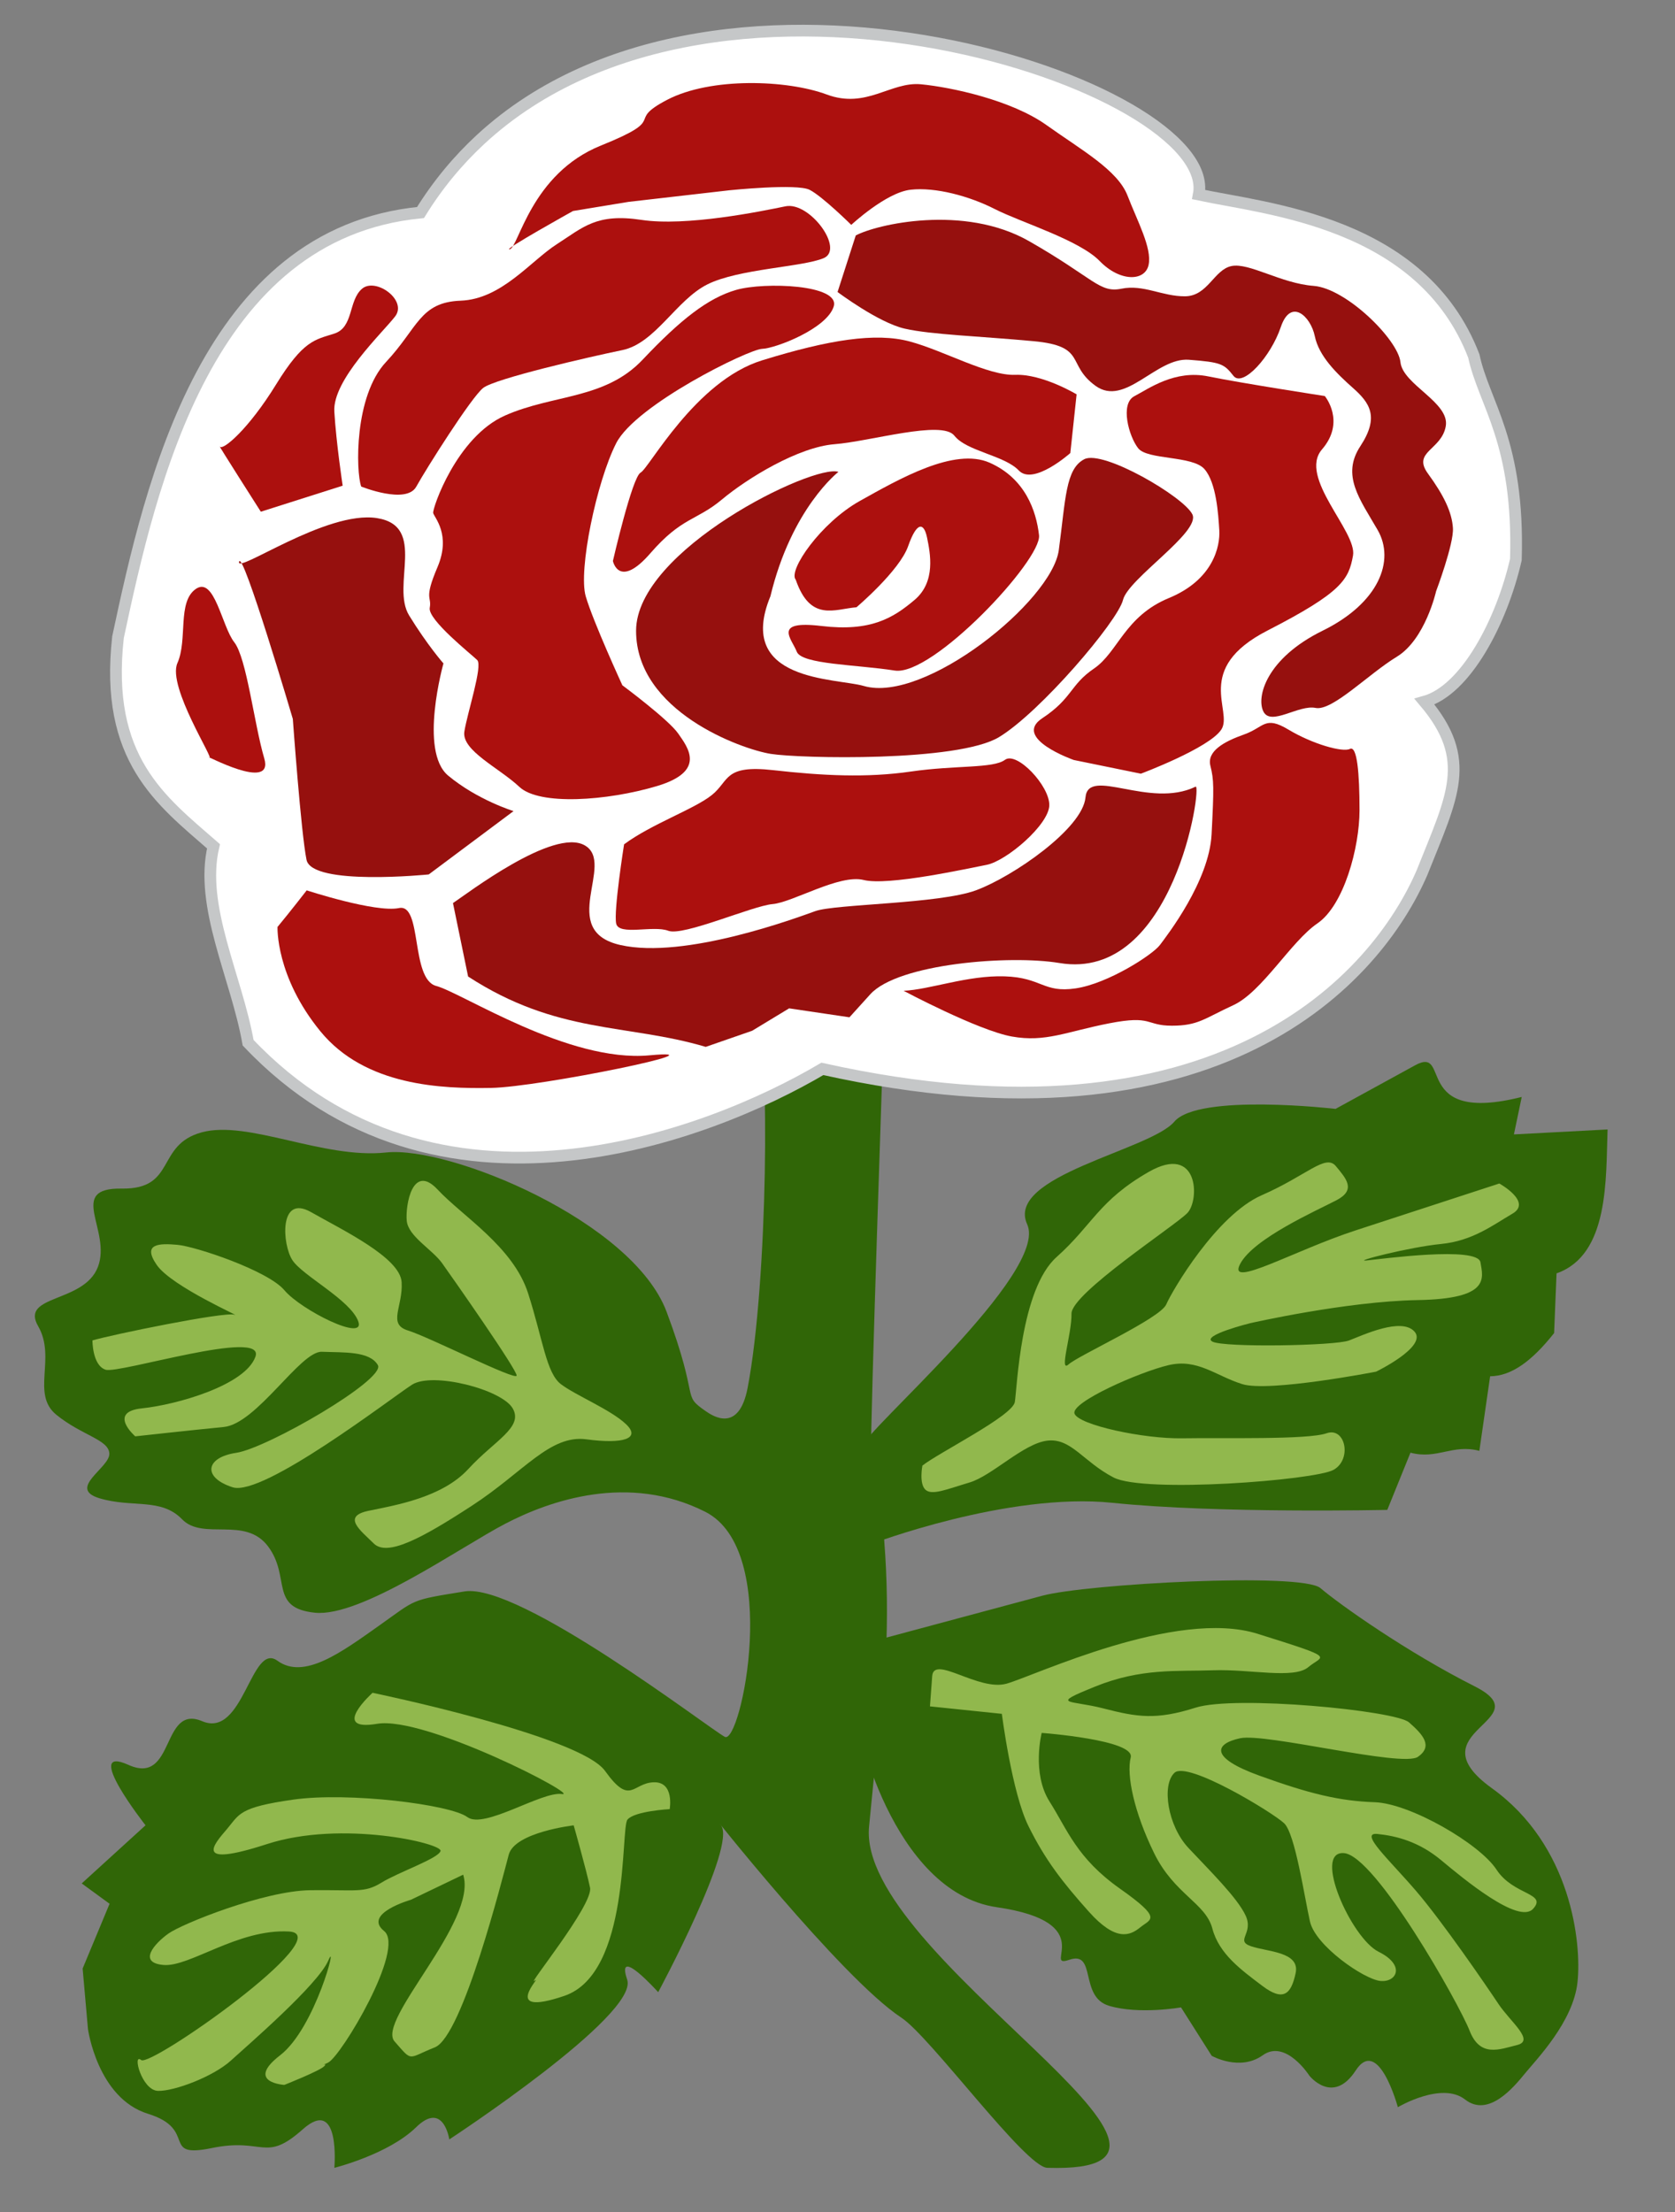<?xml version="1.0" encoding="UTF-8" standalone="no"?>
<svg xmlns="http://www.w3.org/2000/svg" width="60" height="79.2">
  <rect width="100%" height="100%" fill="#808080" stroke="none"/>
  <path fill="#306607" fill-rule="evenodd" d="M31.677 55.183c-.103-1.305-.348-2.188-.471-3.228-.052-.445.481-16.005.481-16.005s-5.191-.215-4.561.719c.443.657.39 9.209-.346 13.027-.31 1.612-1.232 1.017-1.498.832-.895-.623-.185-.301-1.402-3.555-1.217-3.254-7.795-5.952-10.045-5.709-2.249.244-4.95-1.172-6.609-.721-1.659.451-.893 2.045-2.871 2.014-1.978-.031-.349 1.496-.847 2.803-.498 1.307-2.8.985-2.142 2.122.658 1.137-.264 2.429.653 3.174.917.745 1.879.886 1.898 1.391.019.505-1.525 1.247-.35 1.599 1.175.352 2.2-.028 2.954.75.754.778 2.264-.127 3.085.977.821 1.103.028 2.2 1.675 2.37 1.647.17 5.202-2.342 6.81-3.182 1.609-.84 4.425-1.819 7.17-.433 2.745 1.386 1.274 8.366.702 8.059-.572-.306-7.355-5.527-9.325-5.206-1.97.32-1.693.258-3.057 1.223-1.363.965-2.694 1.949-3.643 1.258-.949-.69-1.207 2.793-2.693 2.166C5.76 61 6.281 63.947 4.598 63.19c-1.683-.757.615 2.164.615 2.164L2.927 67.436l.998.728-.965 2.319.191 2.166s.34 2.475 2.151 3.035c1.812.56.416 1.611 2.288 1.226s1.893.544 3.255-.67c1.362-1.213 1.132 1.379 1.132 1.379s1.936-.483 2.925-1.45c.989-.967 1.192.433 1.192.433s6.803-4.453 6.372-5.722c-.431-1.269 1.111.45 1.111.45s2.823-5.246 2.248-5.976c-.662-.842 4.282 5.457 6.463 6.889 1.042.684 4.442 5.35 5.225 5.375 7.644.246-6.838-7.575-6.382-12.22l.602-6.121c.065-1.349.049-2.75-.058-4.096z"/>
  <path fill="#91b84d" fill-rule="evenodd" d="M3.314 47.993c.658-.199 4.743-1.039 5.085-.919.343.12-2.239-1.001-2.781-1.779-.541-.778.093-.782.741-.724.647.058 3.24.922 3.83 1.627.59.705 2.928 1.876 2.643 1.109-.285-.767-1.986-1.625-2.356-2.184-.369-.559-.489-2.378.662-1.725 1.151.653 3.195 1.63 3.249 2.509.054.879-.517 1.504.229 1.732.746.228 3.868 1.81 3.891 1.614.023-.195-2.314-3.527-2.671-4.026-.357-.498-1.214-.958-1.266-1.519-.052-.561.208-2.076 1.105-1.117.896.96 2.709 2.048 3.243 3.718.534 1.669.65 2.853 1.177 3.253.527.4 1.775.906 2.327 1.428.552.522-.106.721-1.413.545-1.307-.176-2.24 1.16-4.089 2.366-1.849 1.206-3.054 1.836-3.533 1.362-.479-.473-1.153-.97-.177-1.171.975-.201 2.634-.478 3.568-1.497.934-1.018 1.982-1.488 1.587-2.169-.394-.681-2.876-1.315-3.606-.847-.73.468-5.337 4.021-6.425 3.673-1.088-.348-.982-1.069.128-1.234 1.11-.165 5.369-2.63 5.073-3.141-.296-.511-1.235-.445-2.005-.477-.769-.032-2.33 2.576-3.513 2.693-1.183.116-3.172.335-3.172.335s-1.006-.873.239-1.002c1.244-.129 3.707-.826 4.067-1.853.36-1.027-4.892.625-5.369.469-.477-.156-.47-1.047-.47-1.047zm13.277 19.129c.534 1.669-3.121 5.218-2.457 5.971.663.753.443.608 1.442.212.999-.396 2.432-6.093 2.648-6.899.215-.807 2.326-1.05 2.326-1.05s.461 1.621.586 2.231c.125.61-2.312 3.59-1.984 3.331.328-.258-1.311 1.35 1.065.543 2.376-.807 2.006-6.005 2.26-6.311.255-.307 1.512-.375 1.512-.375s.178-.99-.579-.961c-.757.029-.829.859-1.736-.406-.906-1.264-8.329-2.798-8.329-2.798s-1.555 1.4.165 1.11c1.72-.29 7.339 2.621 6.618 2.515-.721-.106-2.788 1.273-3.389.824-.601-.448-4.253-.904-6.229-.625-1.976.279-1.926.523-2.387 1.063-.461.54-1.237 1.398 1.443.529 2.681-.869 6.287-.022 6.215.247-.072.269-1.497.753-2.118 1.135-.62.382-.902.249-2.55.27-1.648.021-4.583 1.197-5.082 1.554-.498.357-1.11 1.043-.173 1.123.937.08 2.666-1.299 4.494-1.198 1.829.101-4.965 4.875-5.295 4.602-.329-.273.019 1.087.602 1.104.583.016 1.976-.509 2.608-1.082.632-.574 3.123-2.723 3.492-3.583.369-.86-.458 2.413-1.724 3.39-1.266.977.15 1.061.15 1.061s1.262-.498 1.431-.67c.169-.171-.321.1.143-.132.464-.232 2.775-4.084 1.999-4.708-.777-.625.963-1.119.963-1.119z"/>
  <path fill="#306607" fill-rule="evenodd" d="M30.698 61.194c-.134.402 1.26 6.551 5.005 7.093 3.745.542 1.602 2.227 2.596 1.884.993-.343.346 1.326 1.43 1.647 1.084.321 2.576.056 2.576.056l1.099 1.733s1.003.571 1.828-.019c.825-.59 1.67.73 1.67.73s.842 1.071 1.66-.184c.818-1.255 1.51 1.313 1.51 1.313s1.569-.931 2.407-.275c.838.656 1.74-.434 2.151-.937.41-.503 1.725-1.846 1.877-3.26.151-1.414-.218-4.9-3.065-6.947-2.847-2.047 1.802-2.429-.62-3.65s-4.85-2.94-5.521-3.515c-.671-.575-8.388-.153-9.968.272l-5.8 1.557zm.48-5.9s4.915-1.875 8.673-1.486c3.758.389 9.843.253 9.843.253l.83-2.048c.964.254 1.504-.319 2.468-.066l.386-2.67c.762-.006 1.496-.542 2.292-1.547l.087-2.138c1.898-.659 1.764-3.418 1.828-5.152l-3.355.177.28-1.341c-3.986 1.002-2.493-1.861-3.821-1.133l-2.848 1.56s-4.904-.568-5.776.458c-.872 1.026-6.065 1.937-5.271 3.674s-5.901 7.474-5.869 7.921z"/>
  <path fill="#91b84d" fill-rule="evenodd" d="M33.039 52.477c.581-.463 3.231-1.778 3.313-2.278.082-.5.202-4.036 1.496-5.191 1.294-1.155 1.506-2.02 3.3-3.048 1.794-1.028 1.83 1.01 1.385 1.471-.445.461-4.164 2.881-4.151 3.606.013.725-.461 2.138-.104 1.814.357-.323 3.279-1.643 3.497-2.145.218-.502 1.802-3.203 3.421-3.911 1.619-.708 2.285-1.49 2.655-1.043.37.447.74.848.021 1.223-.719.375-2.967 1.365-3.449 2.28-.483.915 1.94-.487 4.148-1.205 2.208-.718 5.136-1.675 5.136-1.675s1.189.659.472 1.079c-.718.42-1.433.976-2.564 1.087-1.131.11-3.206.645-2.663.59.543-.055 3.978-.522 4.079.065.101.587.34 1.308-2.242 1.353-2.582.045-6.012.829-6.012.829s-1.76.438-1.348.658c.412.219 4.398.15 4.893-.04.495-.19 1.888-.848 2.351-.313.462.536-1.38 1.429-1.38 1.429s-3.838.746-4.795.446c-.957-.3-1.602-.924-2.64-.679-1.038.244-3.511 1.33-3.368 1.735.143.405 2.462.909 3.867.884 1.404-.024 4.487.058 5.162-.18.675-.238.922.935.249 1.31-.673.374-6.782.843-7.879.273-1.097-.57-1.52-1.423-2.379-1.318-.859.106-1.972 1.258-2.783 1.498-.811.241-1.351.477-1.581.254-.23-.223-.105-.859-.105-.859zm.353 7.536c.058-.773 1.659.554 2.665.27 1.007-.284 6.073-2.699 8.989-1.786 2.916.913 2.332.757 1.819 1.194-.513.436-2.087.067-3.403.113-1.316.047-2.581-.086-4.235.584-1.654.67-.922.468.291.78 1.214.312 1.89.425 3.31-.026 1.42-.451 7.159.102 7.643.526.484.424.878.845.322 1.234-.557.39-5.456-.861-6.369-.665-.913.196-1.111.688.681 1.337 1.792.649 2.871.911 4.138.954 1.268.042 3.758 1.485 4.362 2.412.604.927 1.831.832 1.313 1.404-.518.572-2.502-1.081-3.296-1.742-.794-.661-1.603-.869-2.28-.937-.678-.068.423.921 1.383 2.04.96 1.12 2.516 3.393 2.948 4.042.432.649 1.316 1.313.676 1.473-.64.16-1.33.454-1.706-.51-.376-.964-3.372-6.277-4.503-6.36-1.13-.083.261 3.046 1.242 3.532.981.486.643 1.109.056 1.044-.587-.065-2.315-1.256-2.513-2.123-.198-.868-.53-3.145-.925-3.521-.395-.376-3.461-2.245-3.929-1.808-.468.438-.244 1.896.5 2.691.744.795 1.754 1.781 2.05 2.425.296.644-.392.893.19 1.094.583.201 1.761.195 1.6.96-.162.765-.442 1.028-1.194.459-.752-.569-1.549-1.139-1.79-2.054-.242-.915-1.365-1.224-2.086-2.698-.722-1.474-.995-2.798-.838-3.428.157-.629-3.189-.877-3.189-.877s-.365 1.438.281 2.457c.646 1.019.975 2.027 2.525 3.121s1.097 1.079.725 1.384c-.373.305-.878.515-1.84-.56-.962-1.075-1.57-1.865-2.164-3.064-.595-1.198-.954-4.021-.954-4.021l-2.575-.267z"/>
  <path fill="#fff" fill-rule="evenodd" stroke="#c5c7c8" stroke-width=".419" d="M4.227 22.814C5.409 17.276 7.425 8.354 15.063 7.61c.623-1.008 1.352-1.879 2.161-2.626 8.614-7.945 26.469-1.87 25.716 1.984 2.425.52 8.002.961 9.854 5.78.364 1.707 1.634 3.058 1.506 7.288-.505 2.208-1.791 4.673-3.273 5.088 1.754 2.074 1.004 3.375-.09 6.122-1.615 3.735-7.23 10.194-21.479 7.025-4.079 2.41-13.835 6.179-20.57-.937-.414-2.344-1.753-4.878-1.24-7.032-1.881-1.643-3.909-3.116-3.421-7.487Z"/>
  <path fill="#96100e" fill-rule="evenodd" d="M30.034 16.896c-.891-.301-7.246 2.798-7.249 5.687-.003 2.889 3.777 4.244 4.827 4.41 1.051.166 6.693.292 8.171-.599 1.478-.891 4.258-4.153 4.444-4.914.186-.761 2.791-2.433 2.485-3.063-.306-.629-3.198-2.323-3.872-1.975-.674.348-.666 1.424-.913 3.255-.247 1.831-4.81 5.496-6.982 4.865-.999-.29-4.614-.144-3.348-3.213.759-3.161 2.437-4.454 2.437-4.454zM8.565 20.113c-.124.463 3.124-1.847 4.935-1.563 1.811.284.497 2.416 1.155 3.486s1.23 1.718 1.23 1.718-.887 3.139.169 4.017c1.057.878 2.342 1.27 2.342 1.27l-3.038 2.268s-4.184.423-4.378-.523c-.195-.946-.491-5.046-.491-5.046s-1.8-6.09-1.924-5.627zm7.661 12.222c.482-.318 3.603-2.712 4.722-2.066 1.119.646-1.014 3.056 1.282 3.569 2.296.513 6.263-.96 6.977-1.216.714-.256 4.437-.256 5.76-.747 1.323-.491 3.816-2.209 3.916-3.324.099-1.115 2.289.419 3.943-.384.248-.12-.764 7.002-4.874 6.314-1.775-.297-5.781.019-6.776 1.117l-.748.826-2.161-.32-1.324.802-1.663.577c-2.838-.84-5.311-.441-8.512-2.519Z"/>
  <path fill="#96100e" fill-rule="evenodd" d="M30.654 8.431c.74-.399 3.878-1.127 6.207.203 2.329 1.329 2.521 1.865 3.31 1.703.789-.162 1.454.276 2.275.272.821-.004 1.037-.953 1.668-1.083.631-.13 1.772.622 2.941.71 1.169.088 3.027 1.926 3.11 2.731.083.805 1.777 1.443 1.623 2.296-.153.854-1.211.907-.638 1.693.573.786.86 1.385.895 1.953.035.568-.603 2.261-.603 2.261s-.385 1.723-1.408 2.345c-1.023.622-2.311 1.955-2.911 1.832-.601-.123-1.591.656-1.863.137-.271-.52.1-1.911 2.116-2.901 2.016-.99 2.607-2.509 1.97-3.611-.638-1.102-1.306-1.951-.617-2.997.689-1.046.339-1.549-.264-2.083-.603-.534-1.222-1.146-1.368-1.856-.146-.71-.86-1.385-1.218-.325-.357 1.06-1.362 2.171-1.696 1.746-.334-.424-.429-.487-1.598-.576-1.169-.088-2.28 1.702-3.342.934-1.062-.768-.292-1.42-2.22-1.599-1.927-.179-3.665-.233-4.613-.448-.949-.216-2.408-1.313-2.408-1.313Z"/>
  <path fill="#ac100e" fill-rule="evenodd" d="M7.488 27.123c.253.167-1.508-2.537-1.133-3.381.374-.844-.012-2.188.658-2.654.671-.467.933 1.341 1.378 1.907.445.566.71 2.92 1.075 4.159.364 1.239-2.231-.198-1.978-.031zm2.453 6.066c.439-.528 1.045-1.31 1.045-1.31s2.466.807 3.306.634c.841-.173.407 2.541 1.334 2.789.927.247 4.734 2.752 7.635 2.484 2.901-.268-3.928 1.137-5.673 1.167-1.746.031-4.502-.059-6.112-2.028-1.61-1.968-1.535-3.736-1.535-3.736zM7.877 15.993c.111.141 1.023-.622 2.009-2.222.986-1.6 1.397-1.603 2.09-1.827.694-.225.499-1.171.986-1.6.487-.429 1.645.402 1.19.988-.455.587-2.246 2.271-2.176 3.407.069 1.137.299 2.651.299 2.651l-2.932.932s-1.577-2.471-1.466-2.329z"/>
  <path fill="#ac100e" fill-rule="evenodd" d="M12.938 17.418c-.192-.536-.255-3.236.891-4.458 1.146-1.222 1.204-2.138 2.672-2.194 1.468-.055 2.503-1.419 3.447-2.024.944-.605 1.415-1.113 3.027-.869 1.612.244 4.293-.308 5.161-.486.868-.178 2.124 1.536 1.368 1.856-.756.32-3.046.38-4.164.939-1.118.559-1.867 2.111-3.05 2.354-1.183.243-4.558 1.02-4.982 1.354-.424.334-2.037 2.885-2.397 3.535-.36.649-1.974-.005-1.974-.005z"/>
  <path fill="#ac100e" fill-rule="evenodd" d="M15.517 18.367c-.033-.158.838-2.721 2.571-3.488 1.733-.767 3.581-.572 4.932-2.001 1.35-1.429 2.341-2.208 3.35-2.498 1.009-.29 3.741-.194 3.493.597-.248.791-2.076 1.496-2.566 1.514-.489.018-4.521 1.999-5.224 3.377-.703 1.378-1.365 4.555-1.091 5.486.274.93 1.312 3.183 1.312 3.183s1.649 1.223 1.999 1.726c.35.503 1.018 1.352-.763 1.883-1.782.531-4.212.702-4.927.027-.714-.675-2.076-1.299-1.969-1.979s.666-2.357.46-2.561c-.206-.204-1.777-1.443-1.7-1.87.077-.427-.223-.283.276-1.454.499-1.171-.12-1.784-.153-1.942zm2.743-9.442c.316-.065.759-2.704 3.264-3.713 2.505-1.009.817-.826 2.376-1.639 1.559-.814 4.291-.718 5.715-.189 1.424.529 2.287-.47 3.377-.366 1.09.105 3.24.567 4.493 1.46 1.252.893 2.551 1.612 2.904 2.526.352.914.879 1.874.756 2.475s-1.023.622-1.754-.133c-.731-.754-2.834-1.39-3.753-1.859-.918-.469-2.136-.794-3.02-.694-.884.1-2.125 1.259-2.125 1.259s-1.032-1.021-1.491-1.255c-.459-.234-2.874.016-2.874.016l-3.614.415-1.988.327S17.945 8.99 18.26 8.925z"/>
  <path fill="#ac100e" fill-rule="evenodd" d="M22.947 16.921c.299-.144 1.956-3.28 4.352-4.019 2.396-.74 4.069-1.002 5.286-.676 1.218.325 2.802 1.232 3.781 1.195.979-.037 2.199.699 2.199.699l-.225 2.101s-1.32 1.176-1.844.626c-.524-.55-1.867-.684-2.312-1.25-.445-.566-2.999.206-4.293.308-1.294.102-3.12 1.217-4.032 1.98-.912.763-1.434.624-2.563 1.925-1.13 1.301-1.341.276-1.341.276s.694-3.02.993-3.164z"/>
  <path fill="#ac100e" fill-rule="evenodd" d="M28.504 20.756c-.284-.327.896-2.038 2.297-2.82 1.401-.781 3.385-1.929 4.651-1.368 1.266.561 1.667 1.712 1.767 2.596.1.884-3.809 5.058-5.169 4.845-1.359-.214-3.333-.218-3.509-.675-.176-.457-.89-1.132.879-.921 1.77.211 2.572-.283 3.342-.934.77-.652.559-1.677.446-2.229-.114-.552-.366-.582-.677.304-.311.886-1.851 2.189-1.851 2.189-.792.066-1.653.531-2.176-.987zm-6.148 9.474c.991-.733 2.519-1.26 3.148-1.768.629-.508.42-1.086 2.19-.887 1.77.199 3.349.28 4.943.049 1.594-.231 2.937-.104 3.361-.418.424-.314 1.6.927 1.589 1.625-.012.698-1.536 1.997-2.246 2.135-.71.137-3.533.761-4.403.542-.87-.218-2.538.8-3.264.863-.726.063-3.199 1.16-3.737.955-.538-.205-1.768.187-1.865-.258-.097-.445.283-2.837.283-2.837zm16.107-3.019s-2.215-.777-1.129-1.494c1.086-.717.988-1.19 1.853-1.779.865-.589 1.095-1.869 2.686-2.526 1.591-.656 1.837-1.858 1.803-2.426-.035-.568-.104-1.705-.533-2.192-.429-.487-2.039-.32-2.373-.745-.334-.424-.656-1.591-.137-1.863.52-.271 1.448-.955 2.649-.709 1.202.246 4.173.703 4.173.703s.763.912-.1 1.911c-.863 1 1.264 2.946 1.111 3.8-.153.854-.388 1.313-3.064 2.686-2.677 1.373-1.216 2.881-1.654 3.546-.439.666-2.881 1.579-2.881 1.579zm-6.093 8.264c.948-.043 2.284-.56 3.619-.517 1.336.043 1.379.603 2.542.431 1.163-.172 2.757-1.206 3.016-1.551.259-.345 1.766-2.284 1.853-3.964.086-1.68.086-1.939-.043-2.456-.129-.517.474-.862 1.206-1.12.733-.259.733-.689 1.594-.172.862.517 1.939.819 2.197.689.259-.129.345.862.345 2.197 0 1.336-.56 3.404-1.508 4.05-.948.646-1.982 2.456-3.016 2.93-1.034.474-1.25.733-2.197.733s-.689-.388-2.24-.086-2.284.689-3.49.474c-1.206-.215-3.878-1.637-3.878-1.637z"/>
</svg>